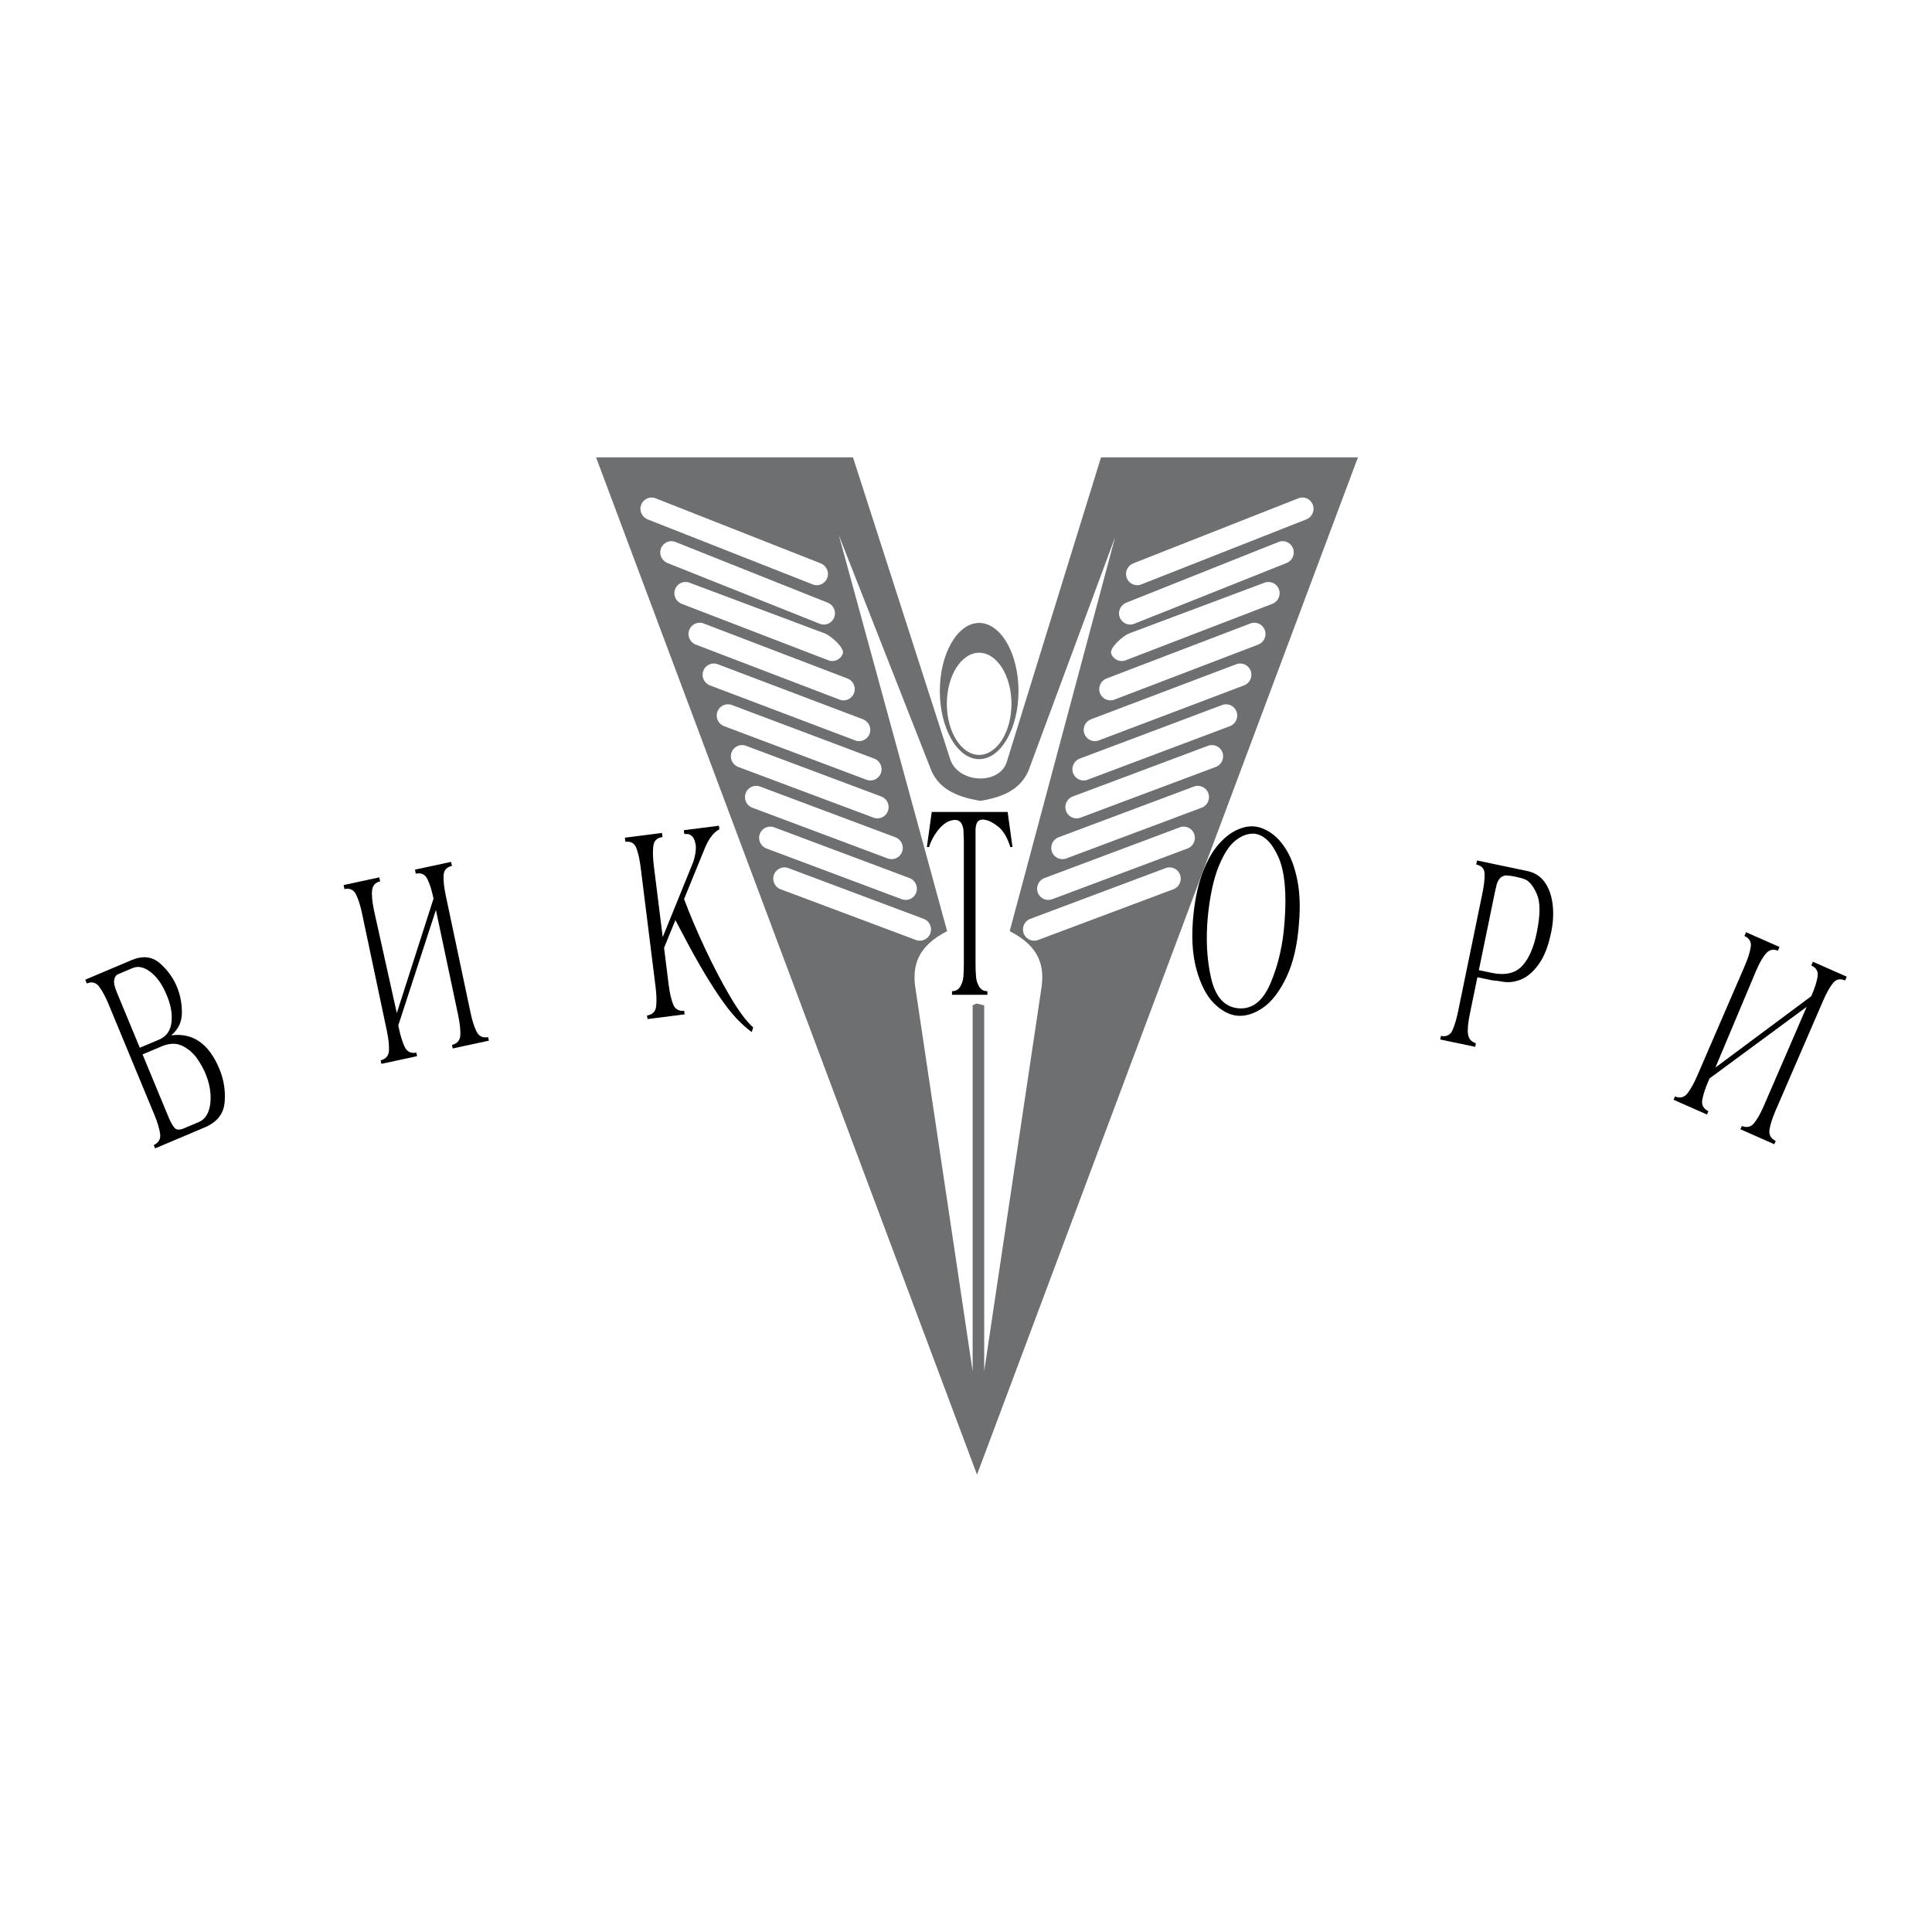 <?xml version="1.0" encoding="utf-8"?>
<!-- Generator: Adobe Illustrator 13.0.0, SVG Export Plug-In . SVG Version: 6.00 Build 14948)  -->
<!DOCTYPE svg PUBLIC "-//W3C//DTD SVG 1.0//EN" "http://www.w3.org/TR/2001/REC-SVG-20010904/DTD/svg10.dtd">
<svg version="1.0" id="Layer_1" xmlns="http://www.w3.org/2000/svg" xmlns:xlink="http://www.w3.org/1999/xlink" x="0px" y="0px"
	 width="192.756px" height="192.756px" viewBox="0 0 192.756 192.756" enable-background="new 0 0 192.756 192.756"
	 xml:space="preserve">
<g>
	<polygon fill-rule="evenodd" clip-rule="evenodd" fill="#FFFFFF" points="0,0 192.756,0 192.756,192.756 0,192.756 0,0 	"/>
	<path fill-rule="evenodd" clip-rule="evenodd" fill="#6D6F71" d="M59.468,45.628h25.634l9.697,30.115
		c0.771,2.396,4.911,2.649,5.655,0.246l9.395-30.36h25.634L97.476,147.123v0.004l-0.001-0.002l0,0.002v-0.004L59.468,45.628
		L59.468,45.628z M83.69,53.398l9.256,23.544c0.862,1.905,2.728,2.602,4.873,2.962c2.145-0.361,3.911-1.057,4.772-2.962
		l8.668-23.364l-10.521,39.325c2.931,1.5,3.566,3.424,3.125,5.938l-5.67,37.967v-36.506l-0.778-0.178l-0.375,0.178v36.506
		l-5.67-37.967c-0.441-2.514,0.195-4.438,3.125-5.938L83.69,53.398L83.69,53.398z M97.691,65.124c1.776,0,3.223,2.29,3.223,5.096
		c0,2.807-1.447,5.097-3.223,5.097c-1.775,0-3.224-2.29-3.224-5.097C94.467,67.414,95.916,65.124,97.691,65.124L97.691,65.124z
		 M97.691,62.151c2.162,0,3.924,3.053,3.924,6.795s-1.763,6.795-3.924,6.795c-2.161,0-3.924-3.053-3.924-6.795
		S95.53,62.151,97.691,62.151L97.691,62.151z M103.562,93.785l13.516-5.067c0.575-0.215,0.87-0.866,0.657-1.446l0,0
		c-0.214-0.581-0.857-0.879-1.433-0.664l-13.516,5.067c-0.574,0.215-0.869,0.866-0.656,1.447l0,0
		C102.344,93.702,102.988,94,103.562,93.785L103.562,93.785z M104.973,89.717l13.516-5.067c0.574-0.215,0.87-0.866,0.656-1.446l0,0
		c-0.213-0.58-0.857-0.878-1.432-0.663l-13.516,5.067c-0.574,0.215-0.87,0.866-0.657,1.446l0,0
		C103.754,89.634,104.398,89.933,104.973,89.717L104.973,89.717z M106.382,85.649l13.516-5.067c0.574-0.215,0.87-0.866,0.656-1.446
		l0,0c-0.213-0.58-0.857-0.878-1.432-0.663l-13.516,5.066c-0.574,0.215-0.869,0.866-0.656,1.447l0,0
		C105.163,85.566,105.808,85.864,106.382,85.649L106.382,85.649z M107.791,81.581l13.516-5.067c0.574-0.215,0.87-0.866,0.657-1.446
		l0,0c-0.214-0.58-0.857-0.879-1.433-0.664l-13.515,5.067c-0.575,0.215-0.87,0.866-0.657,1.446l0,0
		C106.573,81.498,107.217,81.796,107.791,81.581L107.791,81.581z M108.494,77.799l14.223-5.353c0.573-0.216,0.87-0.867,0.656-1.446
		l0,0c-0.213-0.581-0.857-0.88-1.432-0.664l-14.223,5.353c-0.574,0.216-0.869,0.866-0.656,1.446l0,0
		C107.275,77.715,107.92,78.015,108.494,77.799L108.494,77.799z M109.621,73.874l14.505-5.496c0.574-0.217,0.87-0.866,0.657-1.446
		l0,0c-0.214-0.58-0.858-0.881-1.433-0.664l-14.505,5.496c-0.573,0.217-0.87,0.866-0.656,1.447l0,0
		C108.402,73.79,109.048,74.091,109.621,73.874L109.621,73.874z M111.172,69.806l14.364-5.496c0.572-0.219,0.869-0.866,0.656-1.446
		l0,0c-0.213-0.58-0.859-0.883-1.433-0.664l-14.363,5.495c-0.572,0.219-0.87,0.866-0.656,1.447l0,0
		C109.953,69.722,110.6,70.025,111.172,69.806L111.172,69.806z M112.299,65.88l14.646-5.638c0.572-0.221,0.87-0.866,0.656-1.446l0,0
		c-0.213-0.581-0.857-0.879-1.432-0.664l-13.516,5.067c-0.574,0.215-2.001,1.437-1.787,2.018l0,0
		C111.08,65.797,111.727,66.101,112.299,65.88L112.299,65.88z M113.144,62.241l15.212-6.066c0.569-0.228,0.869-0.867,0.656-1.446
		l0,0c-0.213-0.581-0.862-0.891-1.433-0.664l-15.211,6.066c-0.57,0.227-0.87,0.866-0.657,1.446l0,0
		C111.925,62.157,112.573,62.468,113.144,62.241L113.144,62.241z M113.846,58.315l16.484-6.495c0.57-0.225,0.87-0.866,0.656-1.446
		l0,0c-0.213-0.581-0.861-0.889-1.432-0.664l-16.484,6.495c-0.57,0.225-0.869,0.866-0.656,1.446l0,0
		C112.627,58.232,113.275,58.541,113.846,58.315L113.846,58.315z M91.387,93.785l-13.515-5.067c-0.574-0.215-0.87-0.866-0.657-1.446
		l0,0c0.213-0.581,0.857-0.879,1.432-0.664l13.516,5.067c0.574,0.215,0.87,0.866,0.656,1.447l0,0
		C92.606,93.702,91.962,94,91.387,93.785L91.387,93.785z M89.978,89.717L76.462,84.65c-0.574-0.215-0.87-0.866-0.657-1.446l0,0
		c0.213-0.58,0.857-0.878,1.432-0.663l13.516,5.067c0.574,0.215,0.87,0.866,0.657,1.446l0,0
		C91.197,89.634,90.552,89.933,89.978,89.717L89.978,89.717z M88.568,85.649l-13.515-5.067c-0.575-0.215-0.87-0.866-0.657-1.446l0,0
		c0.213-0.58,0.858-0.878,1.432-0.663l13.516,5.066c0.574,0.215,0.87,0.866,0.657,1.447l0,0
		C89.787,85.566,89.143,85.864,88.568,85.649L88.568,85.649z M87.159,81.581l-13.516-5.067c-0.574-0.215-0.87-0.866-0.657-1.446l0,0
		c0.213-0.58,0.858-0.879,1.433-0.664l13.515,5.067c0.574,0.215,0.87,0.866,0.657,1.446l0,0
		C88.378,81.498,87.733,81.796,87.159,81.581L87.159,81.581z M86.456,77.799l-14.223-5.353C71.66,72.23,71.364,71.58,71.577,71l0,0
		c0.213-0.581,0.858-0.88,1.433-0.664l14.222,5.353c0.574,0.216,0.87,0.866,0.657,1.446l0,0
		C87.675,77.715,87.03,78.015,86.456,77.799L86.456,77.799z M85.329,73.874l-14.505-5.496c-0.574-0.217-0.87-0.866-0.657-1.446l0,0
		c0.213-0.58,0.858-0.881,1.432-0.664l14.505,5.496c0.574,0.217,0.87,0.866,0.657,1.447l0,0
		C86.548,73.79,85.902,74.091,85.329,73.874L85.329,73.874z M83.778,69.806L69.414,64.31c-0.572-0.219-0.87-0.866-0.656-1.446l0,0
		c0.213-0.58,0.859-0.883,1.432-0.664l14.364,5.495c0.573,0.219,0.87,0.866,0.657,1.447l0,0
		C84.997,69.722,84.351,70.025,83.778,69.806L83.778,69.806z M82.651,65.88l-14.646-5.638c-0.572-0.221-0.87-0.866-0.656-1.446l0,0
		c0.213-0.581,0.857-0.879,1.432-0.664l13.516,5.067c0.574,0.215,2,1.437,1.788,2.018l0,0C83.87,65.797,83.224,66.101,82.651,65.88
		L82.651,65.88z M81.807,62.241l-15.212-6.066c-0.57-0.228-0.87-0.867-0.656-1.446l0,0c0.213-0.581,0.862-0.891,1.432-0.664
		l15.212,6.066c0.57,0.227,0.87,0.866,0.657,1.446l0,0C83.026,62.157,82.377,62.468,81.807,62.241L81.807,62.241z M81.104,58.315
		L64.62,51.821c-0.57-0.225-0.87-0.866-0.656-1.446l0,0c0.213-0.581,0.861-0.889,1.432-0.664l16.484,6.495
		c0.571,0.225,0.87,0.866,0.657,1.446l0,0C82.323,58.232,81.675,58.541,81.104,58.315L81.104,58.315z"/>
	<path fill-rule="evenodd" clip-rule="evenodd" d="M94.982,99.252v-0.361c0.363,0,0.636-0.15,0.816-0.449
		c0.181-0.299,0.288-0.635,0.319-1.004s0.047-0.794,0.047-1.274V83.892c0-0.103-0.002-0.183-0.008-0.245
		c-0.006-0.061-0.008-0.125-0.008-0.192c-0.01-0.103-0.016-0.245-0.016-0.425s-0.01-0.306-0.031-0.373
		c-0.115-0.617-0.426-0.9-0.933-0.849c-0.352,0.036-0.69,0.18-1.011,0.438s-0.616,0.601-0.887,1.029
		c-0.27,0.428-0.46,0.84-0.576,1.235h-0.217l0.482-3.499h7.575l0.482,3.499H100.8c-0.301-0.961-0.701-1.637-1.205-2.033
		s-0.926-0.618-1.269-0.669c-0.218-0.067-0.426-0.055-0.622,0.039c-0.196,0.093-0.321,0.363-0.374,0.811c0,0.138,0,0.27,0,0.399
		c0,0.128,0,0.26,0,0.399v0.437v12.272c0,0.479,0.016,0.905,0.047,1.274s0.138,0.705,0.319,1.004s0.453,0.449,0.817,0.449v0.361
		H94.982L94.982,99.252z"/>
	<path fill-rule="evenodd" clip-rule="evenodd" d="M8.661,98.123l-0.157-0.379l4.606-1.947c1.11-0.469,2.048-0.374,2.817,0.288
		s1.343,1.451,1.723,2.367c0.34,0.822,0.507,1.693,0.498,2.607s-0.366,1.66-1.071,2.238c2.165-0.285,3.769,0.832,4.811,3.348
		c0.452,1.092,0.625,2.209,0.52,3.352s-0.762,1.967-1.967,2.477l-4.965,2.1l-0.138-0.334c0.501-0.229,0.711-0.607,0.635-1.133
		c-0.077-0.525-0.267-1.152-0.568-1.879l-4.582-11.061c-0.295-0.711-0.601-1.283-0.922-1.715C9.58,98.018,9.169,97.91,8.661,98.123
		L8.661,98.123z M13.948,104.535l1.923-0.812c0.737-0.312,1.151-0.902,1.242-1.766c0.091-0.865-0.091-1.807-0.546-2.824
		c-0.408-0.961-0.932-1.684-1.565-2.169s-1.229-0.61-1.783-0.376l-1.45,0.613c-0.192,0.08-0.315,0.262-0.372,0.547
		s0.027,0.695,0.25,1.234L13.948,104.535L13.948,104.535z M14.223,105.199l2.556,6.172c0.236,0.568,0.449,0.957,0.643,1.164
		c0.193,0.207,0.504,0.219,0.934,0.037l1.464-0.619c0.439-0.186,0.758-0.525,0.954-1.016c0.195-0.49,0.271-1.074,0.23-1.744
		c-0.042-0.668-0.19-1.312-0.446-1.93c-0.177-0.484-0.457-1.006-0.836-1.572c-0.379-0.564-0.875-1.006-1.485-1.324
		c-0.61-0.316-1.316-0.309-2.12,0.031L14.223,105.199L14.223,105.199z"/>
	<path fill-rule="evenodd" clip-rule="evenodd" d="M171.146,106.51l9.565-7.119l0.03-0.072c0.312-0.721,0.513-1.346,0.598-1.869
		c0.085-0.525-0.124-0.897-0.628-1.12l0.163-0.377l3.378,1.492l-0.163,0.377c-0.504-0.223-0.916-0.123-1.239,0.295
		s-0.641,0.992-0.953,1.713l-4.753,10.986c-0.312,0.723-0.513,1.346-0.598,1.871c-0.084,0.523,0.12,0.904,0.618,1.143l-0.143,0.33
		l-3.379-1.492l0.144-0.33c0.51,0.209,0.926,0.102,1.249-0.318c0.324-0.418,0.642-0.99,0.953-1.713l4.264-9.854l-9.695,7.146
		l-0.112,0.26c-0.32,0.74-0.523,1.365-0.609,1.879s0.117,0.891,0.615,1.129l-0.143,0.33l-3.336-1.473l0.143-0.33
		c0.511,0.207,0.927,0.1,1.25-0.318c0.323-0.42,0.641-0.992,0.953-1.713l4.753-10.987c0.312-0.722,0.513-1.346,0.598-1.87
		c0.084-0.524-0.124-0.897-0.628-1.12l0.163-0.377l3.335,1.472l-0.163,0.377c-0.437-0.193-0.816-0.119-1.142,0.226
		c-0.325,0.345-0.67,0.94-1.036,1.789L171.146,106.51L171.146,106.51z"/>
	<path fill-rule="evenodd" clip-rule="evenodd" d="M66.047,83.105l0.051,0.409c-0.546,0.069-0.85,0.367-0.916,0.895
		c-0.065,0.527-0.048,1.183,0.049,1.964l0.889,7.122l2.999-7.383c0.113-0.274,0.203-0.623,0.27-1.046
		c0.066-0.423,0.051-0.784-0.049-1.083c-0.105-0.417-0.329-0.674-0.676-0.77c-0.074-0.007-0.167-0.005-0.281,0.01
		c-0.035-0.031-0.074-0.042-0.114-0.037l-0.044-0.357l3.503-0.446l0.045,0.357c-0.58,0.297-1.068,0.939-1.469,1.924l-2.054,5.033
		c0.534,1.436,1.209,3.032,2.024,4.786c0.814,1.753,1.658,3.378,2.527,4.864c0.87,1.488,1.651,2.541,2.347,3.164l-0.146,0.459
		c-0.506-0.367-1.021-0.83-1.545-1.385c-0.524-0.557-1.1-1.297-1.727-2.219c-0.626-0.922-1.274-1.965-1.942-3.124
		c-0.668-1.16-1.468-2.64-2.404-4.439l-1.129,2.763l0.461,3.701c0.098,0.781,0.242,1.422,0.435,1.916s0.562,0.717,1.11,0.662
		l0.044,0.357l-3.704,0.473l-0.045-0.357c0.544-0.086,0.845-0.391,0.906-0.906c0.061-0.518,0.042-1.176-0.058-1.977L63.92,86.54
		c-0.098-0.782-0.24-1.422-0.427-1.917c-0.187-0.495-0.553-0.708-1.099-0.638l-0.051-0.409L66.047,83.105L66.047,83.105z"/>
	<path fill-rule="evenodd" clip-rule="evenodd" d="M119.083,91.125c0.174-1.602,0.484-2.982,0.931-4.139s0.966-2.069,1.556-2.739
		c0.591-0.669,1.198-1.147,1.823-1.436c0.625-0.289,1.205-0.407,1.742-0.358c0.536,0.049,1.091,0.264,1.66,0.642
		c0.57,0.378,1.094,0.961,1.571,1.744c0.477,0.783,0.834,1.784,1.075,3.004c0.241,1.22,0.295,2.632,0.161,4.238
		c-0.152,2.172-0.571,3.978-1.255,5.415c-0.686,1.436-1.469,2.453-2.351,3.053c-0.881,0.602-1.73,0.863-2.545,0.789
		c-0.797-0.072-1.572-0.48-2.327-1.23s-1.345-1.893-1.764-3.429C118.941,95.142,118.849,93.29,119.083,91.125L119.083,91.125z
		 M120.517,91.333c-0.224,2.269-0.12,4.352,0.311,6.241c0.432,1.889,1.337,2.898,2.722,3.023c1.385,0.127,2.46-0.719,3.225-2.535
		c0.766-1.816,1.226-3.828,1.381-6.035c0.231-2.94,0.021-5.129-0.633-6.567c-0.652-1.438-1.459-2.199-2.42-2.287
		c-0.623-0.021-1.239,0.21-1.851,0.697c-0.611,0.487-1.166,1.344-1.666,2.574S120.729,89.302,120.517,91.333L120.517,91.333z"/>
	<path fill-rule="evenodd" clip-rule="evenodd" d="M147.4,97.498l-0.757,3.678c-0.184,0.891-0.242,1.562-0.177,2.012
		c0.066,0.451,0.328,0.752,0.784,0.9l-0.072,0.354l-3.488-0.732l0.072-0.354c0.552,0.1,0.935-0.088,1.148-0.559
		s0.4-1.096,0.56-1.867l2.431-11.814c0.156-0.756,0.229-1.394,0.219-1.912c-0.01-0.518-0.288-0.836-0.837-0.951l0.083-0.403
		l5.026,1.056c0.752,0.158,1.336,0.543,1.756,1.157c0.42,0.614,0.677,1.374,0.771,2.277s0.03,1.85-0.195,2.837
		c-0.275,1.292-0.684,2.31-1.224,3.054s-1.133,1.247-1.779,1.504c-0.647,0.26-1.29,0.32-1.93,0.188
		c-0.112-0.023-0.261-0.045-0.446-0.068c-0.187-0.021-0.352-0.037-0.498-0.051L147.4,97.498L147.4,97.498z M147.545,96.792
		l1.279,0.269c1.341,0.28,2.355,0.051,3.041-0.688c0.687-0.74,1.181-1.884,1.478-3.435c0.34-1.699,0.337-2.938-0.005-3.719
		s-0.722-1.269-1.137-1.461c-0.213-0.097-0.533-0.19-0.959-0.28c-0.366-0.077-0.649-0.12-0.849-0.125
		c-0.162-0.034-0.349,0.006-0.557,0.12c-0.208,0.114-0.38,0.367-0.514,0.759c-0.021,0.101-0.042,0.205-0.065,0.315
		c-0.022,0.11-0.046,0.197-0.069,0.261l-0.067,0.328L147.545,96.792L147.545,96.792z"/>
	<path fill-rule="evenodd" clip-rule="evenodd" d="M39.59,101.074l3.663-11.418l-0.016-0.075c-0.163-0.771-0.361-1.396-0.595-1.872
		c-0.234-0.476-0.618-0.656-1.156-0.54l-0.085-0.403l3.605-0.777l0.085,0.402c-0.538,0.116-0.816,0.439-0.837,0.97
		s0.051,1.183,0.214,1.954l2.478,11.724c0.163,0.771,0.36,1.396,0.594,1.871c0.234,0.477,0.62,0.666,1.161,0.566l0.075,0.352
		l-3.606,0.777l-0.074-0.352c0.535-0.133,0.811-0.465,0.832-0.996c0.021-0.529-0.051-1.182-0.214-1.953l-2.223-10.517l-3.754,11.517
		l0.059,0.277c0.167,0.789,0.363,1.418,0.589,1.885s0.61,0.654,1.151,0.555l0.075,0.352l-3.56,0.768l-0.074-0.352
		c0.535-0.133,0.811-0.465,0.832-0.996c0.021-0.529-0.051-1.182-0.214-1.953l-2.478-11.725c-0.163-0.771-0.36-1.396-0.594-1.871
		c-0.233-0.476-0.618-0.656-1.156-0.54l-0.085-0.402l3.56-0.768l0.085,0.402c-0.466,0.101-0.732,0.385-0.797,0.856
		s-0.002,1.158,0.189,2.064L39.59,101.074L39.59,101.074z"/>
</g>
</svg>
